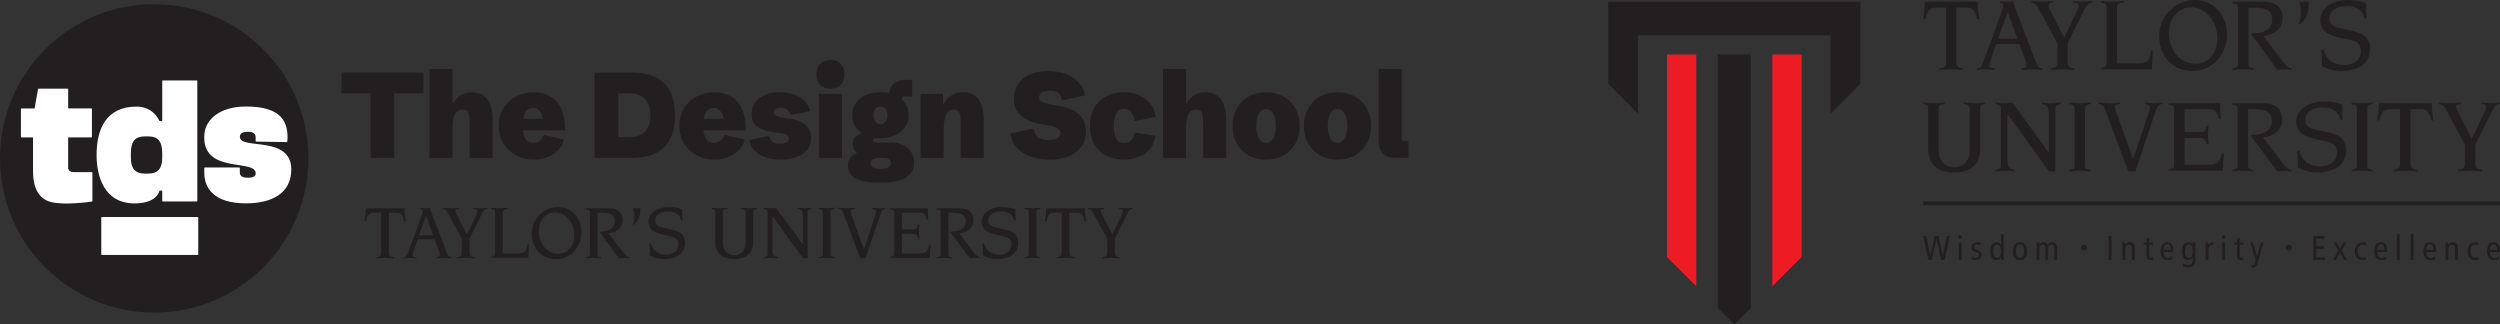 <?xml version="1.0" encoding="UTF-8"?>
<svg id="Livello_2" data-name="Livello 2" xmlns="http://www.w3.org/2000/svg" viewBox="0 0 591.45 76.73">
  <rect x="0" y="0" width="591.45" height="76.73" fill="#333333" stroke="none"/>
  <defs>
    <style>
      .cls-1 {
        fill: #231f20;
      }

      .cls-2 {
        fill: #ed1c24;
      }

      .cls-3 {
        fill: #fff;
      }
    </style>
  </defs>
  <g id="Layer_1" data-name="Layer 1">
    <g>
      <g>
        <circle class="cls-1" cx="36.48" cy="37.47" r="36.48"/>
        <g>
          <path class="cls-3" d="M31.82,48.12c4.88,0,5.74-2.39,5.87-2.92.01-.06.07-.1.13-.1h.46c.05,0,.1.04.1.1v2.34c0,.07.06.13.13.13h8.04c.07,0,.13-.06.13-.13v-28.38c0-.07-.06-.13-.13-.13h-8.04c-.07,0-.13.06-.13.13v9.4s-.03.07-.07.07c-.12,0-.38,0-.51,0-.05,0-.1-.03-.12-.08-.23-.51-1.65-3.33-5.37-3.33-7.07,0-9.46,5.13-9.46,11.45,0,4.94,1.74,11.45,8.97,11.45ZM30.96,36.25c0-3.06,1.23-3.98,3.32-3.98h.78c2.09,0,3.32.92,3.32,3.98v1.01c0,2.48-.89,3.81-3.32,3.81h-.78c-2.43,0-3.32-1.32-3.32-3.81v-1.01ZM46.9,51.47v8.7c0,.07-.06.14-.14.14h-22.66c-.07,0-.14-.06-.14-.14v-8.7c0-.07.06-.14.14-.14h22.66c.07,0,.14.06.14.14Z"/>
          <path class="cls-3" d="M21.86,40.86v6.7c0,.07-.05.12-.11.13-.87.12-6.52.88-9.61.13-4.1-1-4.32-5.48-4.32-7.23v-.88c0-.51,0-.97,0-.97v-6.1c0-.07-.06-.13-.13-.13h-2.61c-.07,0-.13-.06-.13-.13v-6.59c0-.07.06-.13.13-.13h2.99c.06,0,.12-.05.13-.11l.8-4.47c.01-.06.07-.11.13-.11h6.87c.07,0,.13.06.13.13v4.42c0,.07.06.13.13.13h5.36c.07,0,.13.06.13.13v6.59c0,.07-.06.13-.13.13h-5.36c-.07,0-.13.06-.13.13v7.07c0,.27.09.46.25.65.11.14.45.37.96.37h4.39c.07,0,.13.06.13.13ZM56.76,32.5c-.08-.86.47-1.31,1.86-1.32,1.3-.01,1.86.42,1.86,1.32v.87c0,.07.06.13.13.13l7.22.12c.07,0,.13-.05.14-.13l.06-1h0c0-2.08-.52-3.73-1.7-4.94-1.52-1.55-4.13-2.35-8.16-2.35-6,0-9.54,2.93-9.82,6.59-.73,9.36,11.63,5.83,12.13,9.02.13.86-.5,1.23-1.87,1.23-1.34,0-1.87-.45-1.87-1.23v-1.06c0-.07-.06-.13-.13-.13h-8.15c-.07,0-.13.06-.13.13v1.06h0c0,3.78,2.36,7.3,9.85,7.3,6.03,0,10.73-2.3,10.73-8.02,0-8.08-11.87-4.65-12.15-7.59Z"/>
        </g>
      </g>
      <g>
        <path class="cls-1" d="M87.67,37.36v-15.29h-6.89v-4.91h19.41v4.91h-6.92v15.29h-5.61Z"/>
        <path class="cls-1" d="M101.6,37.36v-21.03h5.47v9.44l-.25-.63c.49-1.1,1.14-1.93,1.93-2.48.8-.55,1.76-.83,2.89-.83,1.22,0,2.19.29,2.91.87.72.58,1.23,1.37,1.54,2.36.31.99.46,2.1.46,3.32v8.99h-5.46v-8.26c0-1.21-.1-2.04-.31-2.5s-.63-.69-1.26-.69c-.9,0-1.54.38-1.91,1.13-.37.75-.55,1.88-.55,3.39v6.93h-5.47Z"/>
        <path class="cls-1" d="M126.26,37.76c-1.48,0-2.84-.32-4.09-.97-1.25-.65-2.26-1.57-3.03-2.77s-1.15-2.62-1.15-4.26.37-3.02,1.11-4.2c.74-1.18,1.74-2.1,2.99-2.75,1.25-.65,2.65-.97,4.19-.97.84,0,1.69.13,2.56.38.87.25,1.67.7,2.41,1.35.74.65,1.33,1.56,1.78,2.74s.68,2.69.68,4.54h-12.22v-2.75h7.31l-.26.63c-.09-.76-.25-1.37-.47-1.84-.22-.47-.5-.82-.83-1.04-.33-.22-.71-.33-1.13-.33-.61,0-1.1.19-1.46.58-.36.39-.63.9-.79,1.55s-.25,1.36-.25,2.13c0,1.19.2,2.15.59,2.9.39.74,1.06,1.11,2,1.11.55,0,1.03-.15,1.45-.44.42-.29.76-.78,1.01-1.45l4.81,1.11c-.35,1.17-.91,2.1-1.7,2.8-.78.7-1.67,1.2-2.65,1.5-.98.3-1.94.46-2.88.46Z"/>
        <path class="cls-1" d="M140.66,37.36v-20.19h8.74c2.4,0,4.35.39,5.87,1.17,1.51.78,2.63,1.92,3.34,3.42.72,1.5,1.07,3.34,1.07,5.5s-.36,4-1.07,5.5c-.72,1.5-1.83,2.64-3.34,3.42-1.51.78-3.47,1.17-5.87,1.17h-8.74ZM146.27,32.45h2.53c3.37,0,5.06-1.73,5.06-5.19,0-1.14-.19-2.09-.57-2.86-.38-.77-.95-1.35-1.7-1.74-.75-.39-1.68-.59-2.79-.59h-2.53v10.38Z"/>
        <path class="cls-1" d="M169,37.76c-1.48,0-2.84-.32-4.09-.97-1.25-.65-2.26-1.57-3.03-2.77-.77-1.2-1.15-2.62-1.15-4.26s.37-3.02,1.11-4.2c.74-1.18,1.74-2.1,2.99-2.75s2.65-.97,4.19-.97c.84,0,1.69.13,2.56.38.87.25,1.67.7,2.41,1.35.74.65,1.33,1.56,1.78,2.74.45,1.18.68,2.69.68,4.54h-12.22v-2.75h7.31l-.26.63c-.09-.76-.25-1.37-.47-1.84-.22-.47-.5-.82-.83-1.04-.33-.22-.71-.33-1.13-.33-.61,0-1.1.19-1.46.58-.36.39-.63.9-.79,1.55-.16.65-.25,1.36-.25,2.13,0,1.19.2,2.15.59,2.9.39.74,1.06,1.11,2,1.11.55,0,1.03-.15,1.45-.44.42-.29.76-.78,1.01-1.45l4.81,1.11c-.35,1.17-.91,2.1-1.7,2.8-.78.7-1.67,1.2-2.65,1.5-.98.3-1.94.46-2.88.46Z"/>
        <path class="cls-1" d="M184.74,37.76c-1.15,0-2.26-.15-3.34-.46-1.08-.31-1.99-.8-2.73-1.48-.75-.68-1.21-1.58-1.39-2.7l4.74-.97c.07.59.29,1.04.66,1.36.36.32.97.48,1.82.48.8,0,1.36-.12,1.66-.36.31-.24.46-.5.46-.79,0-.26-.14-.53-.41-.8-.27-.27-.83-.46-1.67-.56l-1-.13c-.56-.07-1.16-.18-1.83-.31-.66-.13-1.29-.34-1.88-.63-.59-.29-1.08-.71-1.46-1.26-.38-.55-.57-1.27-.57-2.17,0-1.01.27-1.9.8-2.68.53-.78,1.3-1.38,2.3-1.82,1-.44,2.2-.66,3.58-.66,1.14,0,2.21.16,3.23.49,1.01.33,1.87.82,2.58,1.47.71.65,1.16,1.48,1.36,2.47l-4.65,1c-.06-.24-.16-.5-.3-.77-.14-.27-.36-.5-.66-.69-.3-.19-.73-.29-1.3-.29s-1,.11-1.26.32c-.26.22-.39.46-.39.74,0,.31.13.55.38.73s.58.31.98.41.8.17,1.22.22l1.31.17c.79.1,1.57.32,2.32.65.75.33,1.37.81,1.86,1.44.49.64.73,1.47.73,2.5,0,1.13-.32,2.07-.95,2.83-.63.75-1.49,1.32-2.58,1.69s-2.3.56-3.64.56Z"/>
        <path class="cls-1" d="M196.47,20.98c-1.04,0-1.85-.3-2.43-.9-.58-.6-.88-1.43-.88-2.5s.29-1.9.88-2.5c.58-.6,1.39-.9,2.43-.9s1.85.3,2.43.9.88,1.43.88,2.5-.29,1.9-.88,2.5-1.39.9-2.43.9ZM193.73,37.36v-15.15h5.47v15.15h-5.47Z"/>
        <path class="cls-1" d="M208.14,43.22c-2.53,0-4.42-.33-5.67-.99-1.24-.66-1.87-1.68-1.87-3.05,0-.89.22-1.56.67-2.02s.95-.78,1.5-.95c-.34-.27-.59-.59-.77-.97s-.27-.78-.27-1.21c0-.61.18-1.13.55-1.57s.9-.76,1.59-.97c-.72-.48-1.28-1.08-1.68-1.8-.4-.72-.6-1.54-.6-2.43,0-1.08.28-2.02.85-2.84.57-.82,1.36-1.46,2.37-1.91,1.01-.46,2.17-.69,3.48-.69s2.47.23,3.47.69c1,.46,1.79,1.1,2.36,1.91.57.82.85,1.76.85,2.84s-.28,2.01-.85,2.83c-.57.82-1.35,1.46-2.36,1.91-1.01.46-2.17.69-3.49.69h-.77c-.7,0-1.05.17-1.05.52,0,.33.37.49,1.11.49h3.01c.89,0,1.69.11,2.39.34.7.23,1.29.55,1.78.97.49.42.87.93,1.12,1.51.26.59.38,1.24.38,1.96,0,1.58-.65,2.76-1.94,3.55s-3.26,1.18-5.91,1.18h-.27ZM208.31,39.93h.22c1.49,0,2.23-.46,2.23-1.37,0-.33-.13-.61-.38-.84-.25-.23-.75-.35-1.51-.35h-1.45c-.3,0-.62.1-.95.29-.33.2-.5.53-.5,1,0,.43.19.75.57.96s.97.32,1.77.32ZM208.31,29.33c.51,0,.91-.18,1.2-.55.29-.37.43-.87.43-1.51s-.14-1.14-.43-1.51c-.29-.37-.69-.55-1.2-.55s-.9.18-1.2.55c-.3.37-.44.87-.44,1.51s.15,1.14.44,1.51c.3.37.69.55,1.2.55ZM210.3,24.48v-1.56c0-1.36.35-2.37,1.05-3.03.7-.66,1.81-1,3.32-1h1.13v3.93h-1.79c-.28,0-.47.05-.55.15-.09.1-.13.31-.13.63v.87h-3.04Z"/>
        <path class="cls-1" d="M217.78,37.36v-15.15h5.33v3.55l-.11-.63c.49-1.1,1.14-1.93,1.93-2.48.8-.55,1.76-.83,2.89-.83,1.22,0,2.19.29,2.91.87.72.58,1.23,1.37,1.54,2.36.31.99.47,2.1.47,3.32v8.99h-5.47v-8.65c0-.94-.11-1.65-.34-2.1s-.66-.69-1.28-.69c-.84,0-1.45.42-1.83,1.26-.38.84-.57,2.18-.57,4.02v6.17h-5.47Z"/>
        <path class="cls-1" d="M248.24,37.76c-1.44,0-2.82-.21-4.14-.62-1.32-.42-2.44-1.08-3.35-1.99-.91-.91-1.48-2.11-1.71-3.58l5.56-1.15c.08.96.41,1.65.98,2.07s1.41.62,2.52.62c.81,0,1.42-.08,1.82-.25.4-.17.67-.37.8-.61s.2-.47.2-.68c0-.51-.26-.93-.77-1.24-.51-.31-1.14-.53-1.9-.65l-1.53-.25c-.85-.14-1.68-.34-2.49-.6-.81-.26-1.55-.61-2.2-1.07-.66-.45-1.18-1.04-1.57-1.75-.39-.72-.58-1.6-.58-2.64,0-1.35.33-2.51,1-3.49.67-.98,1.6-1.74,2.82-2.28,1.21-.54,2.64-.81,4.28-.81,1.44,0,2.78.22,4.01.65,1.23.43,2.26,1.08,3.1,1.94s1.38,1.91,1.63,3.18l-5.44,1.16c-.09-.44-.23-.83-.41-1.17-.18-.34-.46-.61-.85-.81-.38-.2-.93-.29-1.64-.29s-1.22.09-1.59.26c-.37.17-.61.38-.75.62s-.2.47-.2.68c0,.56.34.97,1.03,1.23.68.26,1.51.47,2.47.62l1.6.27c.97.16,1.91.46,2.82.9.92.44,1.67,1.07,2.26,1.9.59.83.89,1.9.89,3.23,0,1.46-.38,2.68-1.14,3.66-.76.98-1.8,1.72-3.1,2.22s-2.79.74-4.44.74Z"/>
        <path class="cls-1" d="M266.05,37.76c-1.69,0-3.14-.32-4.37-.97-1.23-.64-2.17-1.57-2.84-2.76-.67-1.2-1-2.61-1-4.25s.33-3.06.99-4.25c.66-1.19,1.6-2.1,2.82-2.74,1.22-.64,2.67-.96,4.35-.96,1.16,0,2.26.21,3.32.63,1.05.42,1.95,1.06,2.7,1.92.75.86,1.23,1.95,1.45,3.27l-5.06,1.01c-.15-1-.43-1.73-.85-2.19s-.95-.69-1.58-.69c-.91,0-1.56.39-1.93,1.18s-.57,1.76-.57,2.9.19,2.07.56,2.82c.37.75,1.03,1.12,1.95,1.12.59,0,1.11-.19,1.54-.56.43-.37.76-.99.99-1.85l4.85.74c-.16,1.04-.49,1.92-.98,2.64s-1.09,1.3-1.79,1.73c-.7.43-1.45.75-2.24.95-.79.2-1.56.3-2.32.3Z"/>
        <path class="cls-1" d="M275.14,37.36v-21.03h5.47v9.44l-.25-.63c.49-1.1,1.14-1.93,1.93-2.48.8-.55,1.76-.83,2.89-.83,1.22,0,2.19.29,2.91.87.72.58,1.23,1.37,1.54,2.36.31.99.46,2.1.46,3.32v8.99h-5.46v-8.26c0-1.21-.1-2.04-.31-2.5s-.63-.69-1.26-.69c-.9,0-1.54.38-1.91,1.13-.37.75-.55,1.88-.55,3.39v6.93h-5.47Z"/>
        <path class="cls-1" d="M299.52,37.76c-1.57,0-2.95-.34-4.14-1.01-1.19-.67-2.13-1.61-2.8-2.81-.67-1.2-1-2.58-1-4.14s.34-2.95,1-4.15c.67-1.2,1.6-2.13,2.8-2.8,1.19-.67,2.58-1.01,4.14-1.01s2.96.34,4.16,1.01c1.19.67,2.13,1.61,2.8,2.8s1.01,2.58,1.01,4.15-.34,2.95-1.01,4.15-1.61,2.13-2.81,2.8c-1.2.67-2.58,1.01-4.15,1.01ZM299.53,33.8c.72,0,1.29-.36,1.7-1.08.41-.72.62-1.7.62-2.93s-.21-2.21-.62-2.93c-.42-.72-.98-1.08-1.7-1.08s-1.29.36-1.7,1.08c-.41.72-.62,1.7-.62,2.93s.21,2.22.62,2.94c.42.72.98,1.07,1.7,1.07Z"/>
        <path class="cls-1" d="M316.41,37.76c-1.57,0-2.95-.34-4.14-1.01-1.19-.67-2.13-1.61-2.8-2.81-.67-1.2-1-2.58-1-4.14s.34-2.95,1-4.15c.67-1.2,1.6-2.13,2.8-2.8,1.19-.67,2.58-1.01,4.14-1.01s2.96.34,4.16,1.01c1.19.67,2.13,1.61,2.8,2.8s1.01,2.58,1.01,4.15-.34,2.95-1.01,4.15-1.61,2.13-2.81,2.8c-1.2.67-2.58,1.01-4.15,1.01ZM316.42,33.8c.72,0,1.29-.36,1.7-1.08.41-.72.62-1.7.62-2.93s-.21-2.21-.62-2.93c-.42-.72-.98-1.08-1.7-1.08s-1.29.36-1.7,1.08c-.41.72-.62,1.7-.62,2.93s.21,2.22.62,2.94c.42.72.98,1.07,1.7,1.07Z"/>
        <path class="cls-1" d="M330.52,37.36c-1.5,0-2.61-.33-3.31-1-.7-.66-1.05-1.67-1.05-3.03v-17.01h5.47v16.32c0,.32.04.53.13.63s.27.15.55.15h.9v3.93h-2.69Z"/>
      </g>
      <g>
        <path class="cls-1" d="M90.2,50.31h-1.7c-1.03,0-1.55.33-1.89,2h-.37c.13-1.02.24-2.01.3-3.03h9.13c.06,1.02.17,2.01.3,3.03h-.37c-.33-1.66-.85-2-1.89-2h-1.7v9.46c0,.63.22.96,1.16,1.07v.26c-.72,0-1.52-.11-2.07-.11s-1.35.11-2.07.11v-.26c.94-.11,1.16-.44,1.16-1.07v-9.46Z"/>
        <path class="cls-1" d="M95.45,60.84c.63-.02.79-.2,1.16-1.22l3.29-9.02c.06-.18.11-.39.11-.61,0-.43-.18-.48-.59-.57v-.26c.46.06.94.11,1.4.11.31,0,.65-.06.96-.11.07.52.3,1.16.63,2.03l3.12,8.15c.48,1.24.57,1.37,1.24,1.5v.26c-.48,0-.94-.11-1.42-.11-.72,0-1.44.11-2.16.11v-.26c.65-.06.85-.2.85-.55,0-.33-.11-.65-.5-1.66l-.76-2.03h-3.97l-.91,2.55c-.18.5-.3.98-.3,1.24,0,.28.18.44.96.46v.26c-.48,0-.98-.11-1.46-.11-.55,0-1.11.11-1.66.11v-.26ZM102.46,55.67l-1.64-4.58h-.04l-1.64,4.58h3.33Z"/>
        <path class="cls-1" d="M105.95,50.36c-.3-.54-.54-.83-1.2-.94v-.26c.67,0,1.31.11,1.96.11s1.26-.11,1.9-.11v.26c-.59.02-.87.13-.87.43,0,.18.06.39.22.72l2.51,4.92,2.35-4.95c.13-.3.13-.48.13-.63,0-.31-.26-.44-.89-.48v-.26c.48,0,1.22.11,1.81.11.44,0,.89-.11,1.48-.11v.26c-.7.04-.94.35-1.39,1.24l-2.88,5.8v3.31c0,.63.22.96,1.16,1.07v.26c-.72,0-1.52-.11-2.07-.11s-1.35.11-2.07.11v-.26c.94-.11,1.16-.44,1.16-1.07v-3.31l-3.33-6.1Z"/>
        <path class="cls-1" d="M117.13,50.2c0-.52-.22-.67-.94-.78v-.26c.39,0,1.15.11,1.85.11s1.46-.11,2.09-.11v.26c-.94.07-1.18.35-1.18.78v9.76h3.51c1.7,0,2.2-.48,2.37-2.2h.33c-.09,1.07-.13,2.16-.15,3.23h-8.82v-.26c.72-.11.94-.26.94-.78v-9.76Z"/>
        <path class="cls-1" d="M131.84,48.98c4.1,0,5.73,3.31,5.73,6.01,0,3.18-2.35,6.3-6.01,6.3s-5.78-2.77-5.78-6.12c0-3.62,3.2-6.19,6.06-6.19ZM132.01,60.03c1.96,0,3.86-1.44,3.86-4.38,0-3.23-2.22-5.42-4.56-5.42-1.35,0-3.83,1.07-3.83,4.47,0,2.61,1.68,5.32,4.53,5.32Z"/>
        <path class="cls-1" d="M139.55,50.31c0-.52-.22-.67-.94-.78v-.26h5.36c2.46,0,3.33,1.28,3.33,2.81,0,1.89-1.59,2.99-3.36,3.14l3.4,4.4c.55.7,1.02,1.16,1.55,1.22v.26c-.33,0-.65-.11-.96-.11-.48,0-.96.11-1.42.11-.2-.06-.39-.35-1.89-2.44l-2.38-3.2c-.22-.3-.37-.46-.37-.54,0-.11.2-.18.35-.18,1.92,0,3.27-.79,3.27-2.42,0-1.76-1.57-2.01-3.12-2.01h-1v9.76c0,.52.22.67.94.78v.26c-.39,0-1.15-.11-1.85-.11s-1.46.11-1.85.11v-.26c.72-.11.94-.26.94-.78v-9.76Z"/>
        <path class="cls-1" d="M151.49,49.27v.44c0,2.53-1.57,3.47-1.66,3.47-.07,0-.15-.06-.15-.09,0-.18.44-.81.44-2.05,0-.59-.13-1.2-.31-1.77h1.68Z"/>
        <path class="cls-1" d="M154,57.55c.44,1.77,1.81,2.7,3.62,2.7,1.35,0,2.88-.72,2.88-2.37,0-1.48-.89-1.77-2.16-2.03-3.18-.63-4.9-1.2-4.9-3.46,0-1.83,1.92-3.42,4.9-3.42.78,0,2.4.2,3.07.61-.02.85.02,1.72.07,2.57h-.37c-.26-1.61-1.77-2.14-3.07-2.14-2,0-3.01.94-3.01,2.11,0,1.33.72,1.53,2.99,2,2.31.46,4.07.92,4.07,3.38,0,2.05-1.55,3.79-4.99,3.79-1.15,0-2.31-.22-3.36-.87,0-.96-.04-1.9-.11-2.86h.37Z"/>
        <path class="cls-1" d="M168.32,49.16c.57,0,1.15.11,1.64.11.94,0,1.53-.11,2.11-.11v.26c-.41.02-1.07.13-1.07.79v7.23c0,1.96,1.18,2.92,2.68,2.92s2.7-.96,2.7-2.92v-7.23c0-.67-.67-.78-1.07-.79v-.26c.57,0,1.16.11,2.11.11.5,0,1.07-.11,1.65-.11v.26c-.76.07-.87.13-.87.94v6.73c0,2.86-1.66,4.2-4.51,4.2s-4.49-1.33-4.49-4.2v-6.73c0-.81-.11-.87-.87-.94v-.26Z"/>
        <path class="cls-1" d="M181.61,50.2c0-.52-.22-.67-.94-.78v-.26c.52,0,1.05.11,1.57.11s.91-.11,1.37-.11l6.28,8.63h.04v-6.69c0-1.24-.3-1.52-1.29-1.68v-.26c.52,0,1.04.11,1.55.11.61,0,1.22-.11,1.83-.11v.26c-.72.11-.94.26-.94.78v10.9h-1.09l-7.19-9.91h-.04v7.97c0,1.24.3,1.52,1.29,1.68v.26c-.52,0-1.03-.11-1.55-.11-.61,0-1.22.11-1.83.11v-.26c.72-.11.94-.26.94-.78v-9.87Z"/>
        <path class="cls-1" d="M193.73,60.84c.72-.11.94-.26.94-.78v-9.87c0-.52-.22-.67-.94-.78v-.26c.39,0,1.15.11,1.85.11s1.46-.11,1.85-.11v.26c-.72.11-.94.26-.94.78v9.87c0,.52.22.67.94.78v.26c-.39,0-1.15-.11-1.85-.11s-1.46.11-1.85.11v-.26Z"/>
        <path class="cls-1" d="M198.3,49.16c.74,0,1.5.11,2.24.11.54,0,1.05-.11,1.61-.11v.26c-.7.02-.94.18-.94.54,0,.2.13.59.2.79l2.96,8.21h.04l2.64-7.95c.15-.46.24-.81.24-1.03,0-.37-.5-.48-.87-.55v-.26c.55,0,1.13.11,1.68.11.46,0,.92-.11,1.39-.11v.26c-.59.07-.92.44-1.11,1l-3.62,10.68h-1.24l-4.07-10.85c-.17-.41-.31-.76-1.15-.83v-.26Z"/>
        <path class="cls-1" d="M211.54,50.31c0-.52-.22-.67-.94-.78v-.26h8.91c0,.91.04,1.83.11,2.74h-.37c-.22-1.48-.85-1.7-1.66-1.7h-4.23v3.96h2.62c.67,0,1.04-.06,1.16-1.07h.37c-.06.54-.11,1.04-.11,1.57,0,.57.06,1.07.11,1.61h-.37c-.13-1.02-.5-1.07-1.16-1.07h-2.62v4.66h3.92c1.55,0,2.22-.31,2.55-2h.35c-.09,1.02-.17,2.01-.18,3.03h-9.39v-.26c.72-.11.94-.26.94-.78v-9.65Z"/>
        <path class="cls-1" d="M222.55,50.31c0-.52-.22-.67-.94-.78v-.26h5.36c2.46,0,3.33,1.28,3.33,2.81,0,1.89-1.59,2.99-3.36,3.14l3.4,4.4c.55.7,1.02,1.16,1.55,1.22v.26c-.33,0-.65-.11-.96-.11-.48,0-.96.11-1.42.11-.2-.06-.39-.35-1.89-2.44l-2.38-3.2c-.22-.3-.37-.46-.37-.54,0-.11.2-.18.35-.18,1.92,0,3.27-.79,3.27-2.42,0-1.76-1.57-2.01-3.12-2.01h-1v9.76c0,.52.22.67.94.78v.26c-.39,0-1.15-.11-1.85-.11s-1.46.11-1.85.11v-.26c.72-.11.94-.26.94-.78v-9.76Z"/>
        <path class="cls-1" d="M232.81,57.55c.44,1.77,1.81,2.7,3.62,2.7,1.35,0,2.88-.72,2.88-2.37,0-1.48-.89-1.77-2.16-2.03-3.18-.63-4.9-1.2-4.9-3.46,0-1.83,1.92-3.42,4.9-3.42.78,0,2.4.2,3.07.61-.02.85.02,1.72.07,2.57h-.37c-.26-1.61-1.77-2.14-3.07-2.14-2,0-3.01.94-3.01,2.11,0,1.33.72,1.53,2.99,2,2.31.46,4.07.92,4.07,3.38,0,2.05-1.55,3.79-4.99,3.79-1.15,0-2.31-.22-3.36-.87,0-.96-.04-1.9-.11-2.86h.37Z"/>
        <path class="cls-1" d="M242.44,60.84c.72-.11.94-.26.94-.78v-9.87c0-.52-.22-.67-.94-.78v-.26c.39,0,1.15.11,1.85.11s1.46-.11,1.85-.11v.26c-.72.11-.94.26-.94.78v9.87c0,.52.22.67.94.78v.26c-.39,0-1.15-.11-1.85-.11s-1.46.11-1.85.11v-.26Z"/>
        <path class="cls-1" d="M251.18,50.31h-1.7c-1.04,0-1.55.33-1.89,2h-.37c.13-1.02.24-2.01.3-3.03h9.13c.06,1.02.17,2.01.3,3.03h-.37c-.33-1.66-.85-2-1.89-2h-1.7v9.46c0,.63.22.96,1.16,1.07v.26c-.72,0-1.52-.11-2.07-.11s-1.35.11-2.07.11v-.26c.94-.11,1.16-.44,1.16-1.07v-9.46Z"/>
        <path class="cls-1" d="M258.63,50.36c-.3-.54-.54-.83-1.2-.94v-.26c.67,0,1.31.11,1.96.11s1.26-.11,1.9-.11v.26c-.59.02-.87.13-.87.43,0,.18.06.39.22.72l2.51,4.92,2.35-4.95c.13-.3.13-.48.13-.63,0-.31-.26-.44-.89-.48v-.26c.48,0,1.22.11,1.81.11.44,0,.89-.11,1.48-.11v.26c-.7.04-.94.35-1.39,1.24l-2.88,5.8v3.31c0,.63.22.96,1.16,1.07v.26c-.72,0-1.52-.11-2.07-.11s-1.35.11-2.07.11v-.26c.94-.11,1.16-.44,1.16-1.07v-3.31l-3.33-6.1Z"/>
      </g>
    </g>
    <g>
      <g>
        <rect class="cls-1" x="455" y="47.63" width="136.46" height=".93"/>
        <g>
          <path class="cls-1" d="M455,55.83h.74l.93,4.59h.01l1-4.59h.92l1.01,4.59h.01l.99-4.59h.68l-1.24,5.65h-.84l-1.07-4.85h-.02l-1.07,4.85h-.84l-1.23-5.65Z"/>
          <path class="cls-1" d="M464.11,55.66v.8h-.75v-.8h.75ZM463.41,57.36h.66v4.12h-.66v-4.12Z"/>
          <path class="cls-1" d="M466.42,60.7c.31.18.64.29.97.29.53,0,.8-.26.8-.57s-.16-.49-.54-.66l-.44-.2c-.6-.26-.82-.53-.82-1.05,0-.69.54-1.21,1.34-1.21.33,0,.64.07.86.16l-.04.57c-.21-.09-.49-.17-.8-.17-.45,0-.69.24-.69.56,0,.34.25.52.71.7l.23.1c.51.2.83.54.83,1.05,0,.72-.39,1.29-1.35,1.29-.42,0-.8-.09-1.1-.25l.05-.61Z"/>
          <path class="cls-1" d="M474.04,60.72c0,.25.04.51.04.76h-.66l-.03-.59h-.01c-.18.32-.49.66-1.1.66-.84,0-1.41-.7-1.41-2.12s.57-2.14,1.41-2.14c.47,0,.79.19,1.06.63h.03v-2.51h.67v5.31ZM472.45,57.85c-.62,0-.9.52-.9,1.58s.28,1.55.9,1.55.91-.52.91-1.55-.28-1.58-.91-1.58Z"/>
          <path class="cls-1" d="M477.88,57.3c1.1,0,1.69.83,1.69,2.14s-.59,2.12-1.69,2.12-1.65-.83-1.65-2.12.56-2.14,1.65-2.14ZM477.88,60.99c.66,0,.95-.52.95-1.55s-.29-1.58-.95-1.58-.94.52-.94,1.58.29,1.55.94,1.55Z"/>
          <path class="cls-1" d="M481.81,58.24c0-.29-.03-.59-.04-.88h.67l.02.61h.02c.2-.47.56-.68,1.02-.68.43,0,.75.24.96.65.22-.41.53-.65,1.01-.65.7,0,1.2.43,1.2,1.33v2.85h-.68v-2.83c0-.53-.23-.77-.65-.77-.47,0-.78.31-.78,1.05v2.55h-.66v-2.83c0-.53-.23-.77-.64-.77-.5,0-.77.31-.77,1.05v2.55h-.68v-3.24Z"/>
          <path class="cls-1" d="M493.05,57.89c.41,0,.72.32.72.71s-.31.7-.72.7c-.38,0-.7-.3-.7-.7s.32-.71.7-.71Z"/>
          <path class="cls-1" d="M498.84,55.83h.71v5.65h-.71v-5.65Z"/>
          <path class="cls-1" d="M502.13,58.24c0-.29-.02-.59-.03-.88h.65l.03.61h0c.23-.47.57-.68,1.06-.68.72,0,1.19.43,1.19,1.33v2.85h-.67v-2.66c0-.66-.24-.93-.68-.93-.52,0-.86.37-.86,1.12v2.48h-.69v-3.24Z"/>
          <path class="cls-1" d="M509.32,61.44c-.15.05-.37.11-.57.11-.61,0-.94-.25-.94-.99v-2.65h-.67v-.55h.67v-.86l.67-.21v1.07h.85v.55h-.85v2.43c0,.48.13.64.44.64.17,0,.3-.04.41-.09v.55Z"/>
          <path class="cls-1" d="M511.88,59.63c0,.95.38,1.4,1.13,1.4.34,0,.72-.16.95-.33l.03.61c-.32.16-.74.25-1.15.25-1.1,0-1.67-.83-1.67-2.12s.57-2.14,1.61-2.14c.93,0,1.44.75,1.44,1.95v.38h-2.34ZM513.54,59.11c0-.87-.28-1.3-.81-1.3-.45,0-.84.34-.85,1.3h1.66Z"/>
          <path class="cls-1" d="M519.41,61.67c0,1.14-.87,1.62-1.77,1.62-.35,0-.9-.15-1.2-.26l.02-.69c.29.2.76.36,1.13.36.84,0,1.17-.49,1.17-1.21v-.64h-.01c-.26.47-.64.7-1.09.7-.87,0-1.43-.7-1.43-2.12s.56-2.14,1.49-2.14c.4,0,.78.26,1.02.66h.01l.03-.59h.66c-.01.23-.03.49-.03.74v3.57ZM517.83,60.99c.63,0,.91-.52.91-1.55s-.27-1.58-.91-1.58-.9.52-.9,1.58.27,1.55.9,1.55Z"/>
          <path class="cls-1" d="M521.79,58.24c0-.29,0-.59-.02-.88h.65l.04.64h.02c.21-.5.56-.71,1.16-.71v.68c-.08-.02-.17-.03-.25-.03-.52,0-.9.47-.9,1.35v2.18h-.69v-3.24Z"/>
          <path class="cls-1" d="M526.45,55.66v.8h-.75v-.8h.75ZM525.73,57.36h.68v4.12h-.68v-4.12Z"/>
          <path class="cls-1" d="M530.75,61.44c-.15.05-.39.11-.57.11-.62,0-.97-.25-.97-.99v-2.65h-.64v-.55h.64v-.86l.68-.21v1.07h.85v.55h-.85v2.43c0,.48.12.64.43.64.2,0,.3-.04.42-.09v.55Z"/>
          <path class="cls-1" d="M534.1,62.33c-.21.7-.5.96-1.02.96-.18,0-.33-.01-.46-.07l.03-.6c.1.05.22.07.39.07.19,0,.34-.09.43-.52l.16-.63-1.29-4.19h.69l.95,3.36h0l.86-3.36h.66l-1.41,4.97Z"/>
          <path class="cls-1" d="M541.49,57.89c.41,0,.74.32.74.71s-.32.7-.74.7c-.39,0-.7-.3-.7-.7s.3-.71.7-.71Z"/>
          <path class="cls-1" d="M547.28,55.83h2.64v.63h-1.92v1.78h1.84v.63h-1.84v2.01h2.03v.6h-2.74v-5.65Z"/>
          <path class="cls-1" d="M553.19,59.27l-1.11-1.91h.74l.79,1.49.81-1.49h.74l-1.16,1.93,1.27,2.18h-.78l-.92-1.7-.87,1.7h-.76l1.24-2.21Z"/>
          <path class="cls-1" d="M559.73,58.08c-.24-.13-.48-.19-.79-.19-.67,0-1.15.45-1.15,1.58,0,.96.46,1.5,1.13,1.5.31,0,.6-.09.85-.22l.03.63c-.21.09-.57.18-.87.18-1.23,0-1.82-.92-1.82-2.09,0-1.33.68-2.16,1.84-2.16.28,0,.59.07.83.16l-.04.62Z"/>
          <path class="cls-1" d="M562.42,59.63c0,.95.38,1.4,1.13,1.4.36,0,.72-.16.95-.33l.03.61c-.33.16-.74.25-1.16.25-1.1,0-1.66-.83-1.66-2.12s.56-2.14,1.6-2.14c.95,0,1.46.75,1.46,1.95v.38h-2.34ZM564.07,59.11c0-.87-.26-1.3-.8-1.3-.43,0-.81.34-.84,1.3h1.64Z"/>
          <path class="cls-1" d="M567.05,55.41h.68v6.07h-.68v-6.07Z"/>
          <path class="cls-1" d="M570.31,55.41h.68v6.07h-.68v-6.07Z"/>
          <path class="cls-1" d="M574.01,59.63c0,.95.39,1.4,1.14,1.4.34,0,.71-.16.95-.33l.03.61c-.31.16-.75.25-1.17.25-1.08,0-1.65-.83-1.65-2.12s.57-2.14,1.61-2.14c.92,0,1.44.75,1.44,1.95v.38h-2.35ZM575.68,59.11c0-.87-.27-1.3-.82-1.3-.43,0-.82.34-.85,1.3h1.67Z"/>
          <path class="cls-1" d="M578.58,58.24c0-.29-.01-.59-.01-.88h.64l.04.61h0c.23-.47.57-.68,1.04-.68.74,0,1.21.43,1.21,1.33v2.85h-.68v-2.66c0-.66-.24-.93-.68-.93-.53,0-.86.37-.86,1.12v2.48h-.7v-3.24Z"/>
          <path class="cls-1" d="M586.39,58.08c-.24-.13-.46-.19-.78-.19-.67,0-1.14.45-1.14,1.58,0,.96.46,1.5,1.13,1.5.31,0,.58-.09.82-.22l.04.63c-.2.09-.57.18-.86.18-1.24,0-1.83-.92-1.83-2.09,0-1.33.69-2.16,1.85-2.16.28,0,.6.07.81.16l-.03.62Z"/>
          <path class="cls-1" d="M589.07,59.63c0,.95.39,1.4,1.14,1.4.34,0,.72-.16.94-.33l.05.61c-.33.16-.75.25-1.16.25-1.1,0-1.67-.83-1.67-2.12s.56-2.14,1.61-2.14c.93,0,1.45.75,1.45,1.95v.38h-2.35ZM590.74,59.11c0-.87-.28-1.3-.81-1.3-.44,0-.83.34-.85,1.3h1.66Z"/>
        </g>
        <g>
          <path class="cls-1" d="M460.39,1.81h-2.31c-1.41,0-2.12.47-2.57,2.72h-.52c.18-1.37.32-2.73.42-4.12h12.44c.08,1.39.22,2.75.4,4.12h-.5c-.45-2.25-1.15-2.72-2.58-2.72h-2.32v12.92c0,.86.31,1.3,1.59,1.46v.35c-.98,0-2.06-.14-2.83-.14s-1.83.14-2.83.14v-.35c1.27-.15,1.58-.6,1.58-1.46V1.81Z"/>
          <path class="cls-1" d="M467.69,16.19c.87-.03,1.06-.27,1.58-1.65l4.48-12.32c.09-.24.16-.52.16-.83,0-.59-.24-.66-.8-.78v-.36c.62.09,1.29.16,1.9.16.44,0,.9-.07,1.32-.16.11.72.42,1.6.87,2.78l4.26,11.12c.64,1.69.78,1.86,1.7,2.04v.35c-.66,0-1.29-.14-1.95-.14-.98,0-1.95.14-2.95.14v-.35c.9-.07,1.17-.27,1.17-.75,0-.46-.15-.88-.68-2.27l-1.03-2.77h-5.45l-1.22,3.48c-.25.68-.42,1.34-.42,1.69,0,.38.27.59,1.32.62v.35c-.65,0-1.32-.14-1.99-.14-.74,0-1.51.14-2.26.14v-.35ZM477.24,9.14l-2.24-6.25h-.05l-2.25,6.25h4.53Z"/>
          <path class="cls-1" d="M482.19,1.9c-.41-.72-.72-1.14-1.65-1.28v-.36c.93,0,1.8.16,2.68.16s1.71-.16,2.59-.16v.36c-.8.03-1.17.18-1.17.59,0,.23.08.51.29.97l3.44,6.72,3.19-6.75c.17-.42.17-.66.17-.87,0-.43-.34-.6-1.2-.65v-.36c.65,0,1.66.16,2.46.16.59,0,1.2-.16,2.02-.16v.36c-.97.05-1.29.47-1.89,1.68l-3.94,7.92v4.51c0,.86.31,1.3,1.6,1.46v.35c-.99,0-2.08-.14-2.82-.14s-1.84.14-2.82.14v-.35c1.28-.15,1.59-.6,1.59-1.46v-4.51l-4.53-8.32Z"/>
          <path class="cls-1" d="M498.38,1.67c0-.7-.3-.91-1.27-1.06v-.36c.52,0,1.56.16,2.49.16s2-.16,2.87-.16v.36c-1.31.1-1.62.47-1.62,1.06v13.31h4.79c2.31,0,3-.65,3.23-3h.45c-.12,1.47-.19,2.94-.21,4.42h-12v-.37c.97-.14,1.27-.35,1.27-1.05V1.67Z"/>
          <path class="cls-1" d="M519.07,0c5.58,0,7.81,4.51,7.81,8.21,0,4.33-3.2,8.58-8.19,8.58s-7.89-3.79-7.89-8.34c0-4.95,4.36-8.45,8.27-8.45ZM519.31,15.09c2.66,0,5.27-1.97,5.27-5.98,0-4.42-3.04-7.4-6.24-7.4-1.85,0-5.22,1.47-5.22,6.1,0,3.57,2.3,7.27,6.19,7.27Z"/>
          <path class="cls-1" d="M529.46,1.81c0-.7-.3-.9-1.28-1.05v-.35h7.31c3.35,0,4.54,1.75,4.54,3.83,0,2.57-2.19,4.08-4.6,4.29l4.65,6.01c.76.95,1.38,1.59,2.12,1.65v.35c-.46,0-.89-.14-1.31-.14-.67,0-1.32.14-1.94.14-.28-.08-.54-.48-2.58-3.33l-3.26-4.35c-.3-.41-.49-.64-.49-.75,0-.15.28-.24.48-.24,2.62,0,4.46-1.08,4.46-3.31,0-2.4-2.14-2.75-4.25-2.75h-1.36v13.32c0,.71.29.9,1.28,1.05v.35c-.52,0-1.55-.14-2.52-.14s-1.99.14-2.51.14v-.35c.98-.15,1.28-.35,1.28-1.05V1.81Z"/>
          <path class="cls-1" d="M546.23.41v.61c0,3.45-2.12,4.75-2.25,4.75-.1,0-.2-.08-.2-.13,0-.25.6-1.11.6-2.79,0-.82-.18-1.63-.44-2.43h2.29Z"/>
          <path class="cls-1" d="M549.67,11.7c.61,2.42,2.47,3.68,4.95,3.68,1.83,0,3.93-.99,3.93-3.23,0-2.02-1.21-2.42-2.96-2.77-4.34-.85-6.66-1.63-6.66-4.7,0-2.51,2.6-4.68,6.66-4.68,1.07,0,3.29.28,4.2.84-.03,1.15.03,2.35.1,3.5h-.5c-.35-2.18-2.42-2.92-4.18-2.92-2.72,0-4.1,1.28-4.1,2.87,0,1.82.98,2.09,4.06,2.72,3.17.63,5.55,1.27,5.55,4.62,0,2.8-2.11,5.16-6.8,5.16-1.56,0-3.16-.29-4.58-1.18,0-1.31-.05-2.61-.17-3.91h.51Z"/>
        </g>
        <g>
          <path class="cls-1" d="M455,24.26c.79,0,1.54.16,2.25.16,1.28,0,2.08-.16,2.85-.16v.35c-.54.03-1.45.17-1.45,1.09v9.85c0,2.69,1.62,3.99,3.66,3.99s3.69-1.3,3.69-3.99v-9.85c0-.92-.9-1.06-1.46-1.09v-.35c.79,0,1.59.16,2.86.16.69,0,1.47-.16,2.25-.16v.35c-1.04.08-1.19.17-1.19,1.27v9.2c0,3.9-2.27,5.72-6.16,5.72s-6.13-1.82-6.13-5.72v-9.2c0-1.11-.14-1.19-1.17-1.27v-.35Z"/>
          <path class="cls-1" d="M473.36,25.67c0-.7-.29-.91-1.28-1.06v-.35c.71,0,1.43.16,2.14.16s1.25-.16,1.88-.16l8.55,11.78h.06v-9.14c0-1.68-.4-2.06-1.77-2.28v-.35c.72,0,1.42.16,2.13.16.83,0,1.66-.16,2.49-.16v.35c-.99.15-1.29.36-1.29,1.06v14.87h-1.49l-9.81-13.51h-.03v10.85c0,1.7.38,2.07,1.75,2.31v.35c-.7,0-1.41-.16-2.12-.16-.82,0-1.67.16-2.5.16v-.35c1-.15,1.28-.36,1.28-1.06v-13.46Z"/>
          <path class="cls-1" d="M489.52,40.19c.98-.15,1.3-.36,1.3-1.06v-13.46c0-.7-.31-.91-1.3-1.06v-.35c.53,0,1.58.16,2.53.16s1.99-.16,2.52-.16v.35c-1,.15-1.3.36-1.3,1.06v13.46c0,.7.3.91,1.3,1.06v.35c-.53,0-1.56-.16-2.52-.16s-2,.16-2.53.16v-.35Z"/>
          <path class="cls-1" d="M496.39,24.26c.99,0,2.03.16,3.03.16.73,0,1.44-.16,2.2-.16v.35c-.97.03-1.28.25-1.28.73,0,.27.17.8.27,1.07l4.03,11.2h.06l3.6-10.84c.21-.63.34-1.11.34-1.41,0-.5-.69-.67-1.2-.76v-.35c.77,0,1.54.16,2.31.16.62,0,1.25-.16,1.89-.16v.35c-.81.08-1.26.61-1.53,1.36l-4.93,14.57h-1.69l-5.54-14.8c-.22-.55-.42-1.05-1.55-1.13v-.35Z"/>
          <path class="cls-1" d="M514.35,25.82c0-.7-.31-.91-1.28-1.06v-.34h12.16c0,1.23.06,2.48.14,3.72h-.48c-.32-2.02-1.18-2.32-2.29-2.32h-5.77v5.4h3.58c.9,0,1.42-.08,1.59-1.47h.52c-.08.73-.17,1.42-.17,2.15,0,.78.08,1.46.17,2.19h-.52c-.17-1.39-.69-1.46-1.59-1.46h-3.58v6.36h5.35c2.12,0,3.03-.43,3.48-2.72h.47c-.11,1.39-.22,2.75-.25,4.13h-12.8v-.34c.97-.15,1.28-.35,1.28-1.06v-13.16Z"/>
          <path class="cls-1" d="M529.38,25.82c0-.7-.3-.91-1.27-1.06v-.34h7.3c3.35,0,4.51,1.73,4.51,3.82,0,2.55-2.15,4.09-4.57,4.29l4.64,5.99c.76.97,1.39,1.59,2.12,1.68v.35c-.45,0-.89-.16-1.31-.16-.66,0-1.32.16-1.94.16-.27-.07-.53-.48-2.57-3.33l-3.26-4.37c-.31-.39-.5-.62-.5-.73,0-.15.28-.25.48-.25,2.62,0,4.46-1.07,4.46-3.3,0-2.39-2.14-2.74-4.28-2.74h-1.34v13.31c0,.7.3.91,1.27,1.06v.35c-.52,0-1.54-.16-2.51-.16s-1.99.16-2.5.16v-.35c.97-.15,1.27-.36,1.27-1.06v-13.31Z"/>
          <path class="cls-1" d="M543.99,35.7c.6,2.42,2.48,3.67,4.95,3.67,1.84,0,3.93-.98,3.93-3.22,0-2.01-1.21-2.41-2.95-2.76-4.33-.86-6.68-1.64-6.68-4.72,0-2.5,2.61-4.67,6.68-4.67,1.07,0,3.28.27,4.19.83-.02,1.16,0,2.35.09,3.51h-.5c-.35-2.2-2.41-2.93-4.18-2.93-2.71,0-4.11,1.29-4.11,2.88,0,1.82.98,2.09,4.09,2.72,3.15.63,5.55,1.26,5.55,4.61,0,2.8-2.13,5.18-6.82,5.18-1.54,0-3.14-.31-4.59-1.19,0-1.31-.05-2.6-.15-3.91h.5Z"/>
          <path class="cls-1" d="M556.31,40.19c.99-.15,1.29-.36,1.29-1.06v-13.46c0-.7-.31-.91-1.29-1.06v-.35c.55,0,1.57.16,2.54.16s1.97-.16,2.5-.16v.35c-.97.15-1.27.36-1.27,1.06v13.46c0,.7.3.91,1.27,1.06v.35c-.53,0-1.55-.16-2.5-.16s-1.99.16-2.54.16v-.35Z"/>
          <path class="cls-1" d="M567.81,25.82h-2.31c-1.41,0-2.13.46-2.58,2.71h-.51c.19-1.39.33-2.74.42-4.12h12.45c.06,1.37.24,2.73.41,4.12h-.52c-.45-2.25-1.16-2.71-2.56-2.71h-2.33v12.9c0,.86.3,1.32,1.59,1.47v.35c-.98,0-2.06-.15-2.81-.15s-1.86.15-2.84.15v-.35c1.28-.15,1.58-.61,1.58-1.47v-12.9Z"/>
          <path class="cls-1" d="M578.62,25.89c-.4-.73-.73-1.13-1.64-1.29v-.34c.91,0,1.79.15,2.67.15s1.72-.15,2.6-.15v.34c-.8.02-1.18.18-1.18.59,0,.24.09.52.3.98l3.43,6.7,3.19-6.76c.19-.41.19-.65.19-.86,0-.43-.36-.61-1.22-.66v-.34c.65,0,1.66.15,2.46.15.62,0,1.22-.15,2.03-.15v.34c-.96.05-1.29.47-1.89,1.7l-3.92,7.91v4.5c0,.86.29,1.32,1.58,1.47v.35c-.98,0-2.06-.15-2.83-.15s-1.84.15-2.83.15v-.35c1.28-.15,1.59-.61,1.59-1.47v-4.5l-4.53-8.33Z"/>
        </g>
      </g>
      <g>
        <polygon class="cls-1" points="380.48 .42 380.48 19.83 387.53 26.88 387.53 8.38 433.07 8.38 433.07 26.88 440.12 19.83 440.12 .42 380.48 .42"/>
        <polygon class="cls-1" points="406.4 12.89 406.4 72.84 410.3 76.73 414.2 72.84 414.2 12.89 406.4 12.89"/>
        <polygon class="cls-2" points="401.3 67.74 394.37 60.81 394.37 12.89 401.3 12.89 401.3 67.74"/>
        <polygon class="cls-2" points="419.3 67.74 426.23 60.81 426.23 12.89 419.3 12.89 419.3 67.74"/>
      </g>
    </g>
  </g>
</svg>